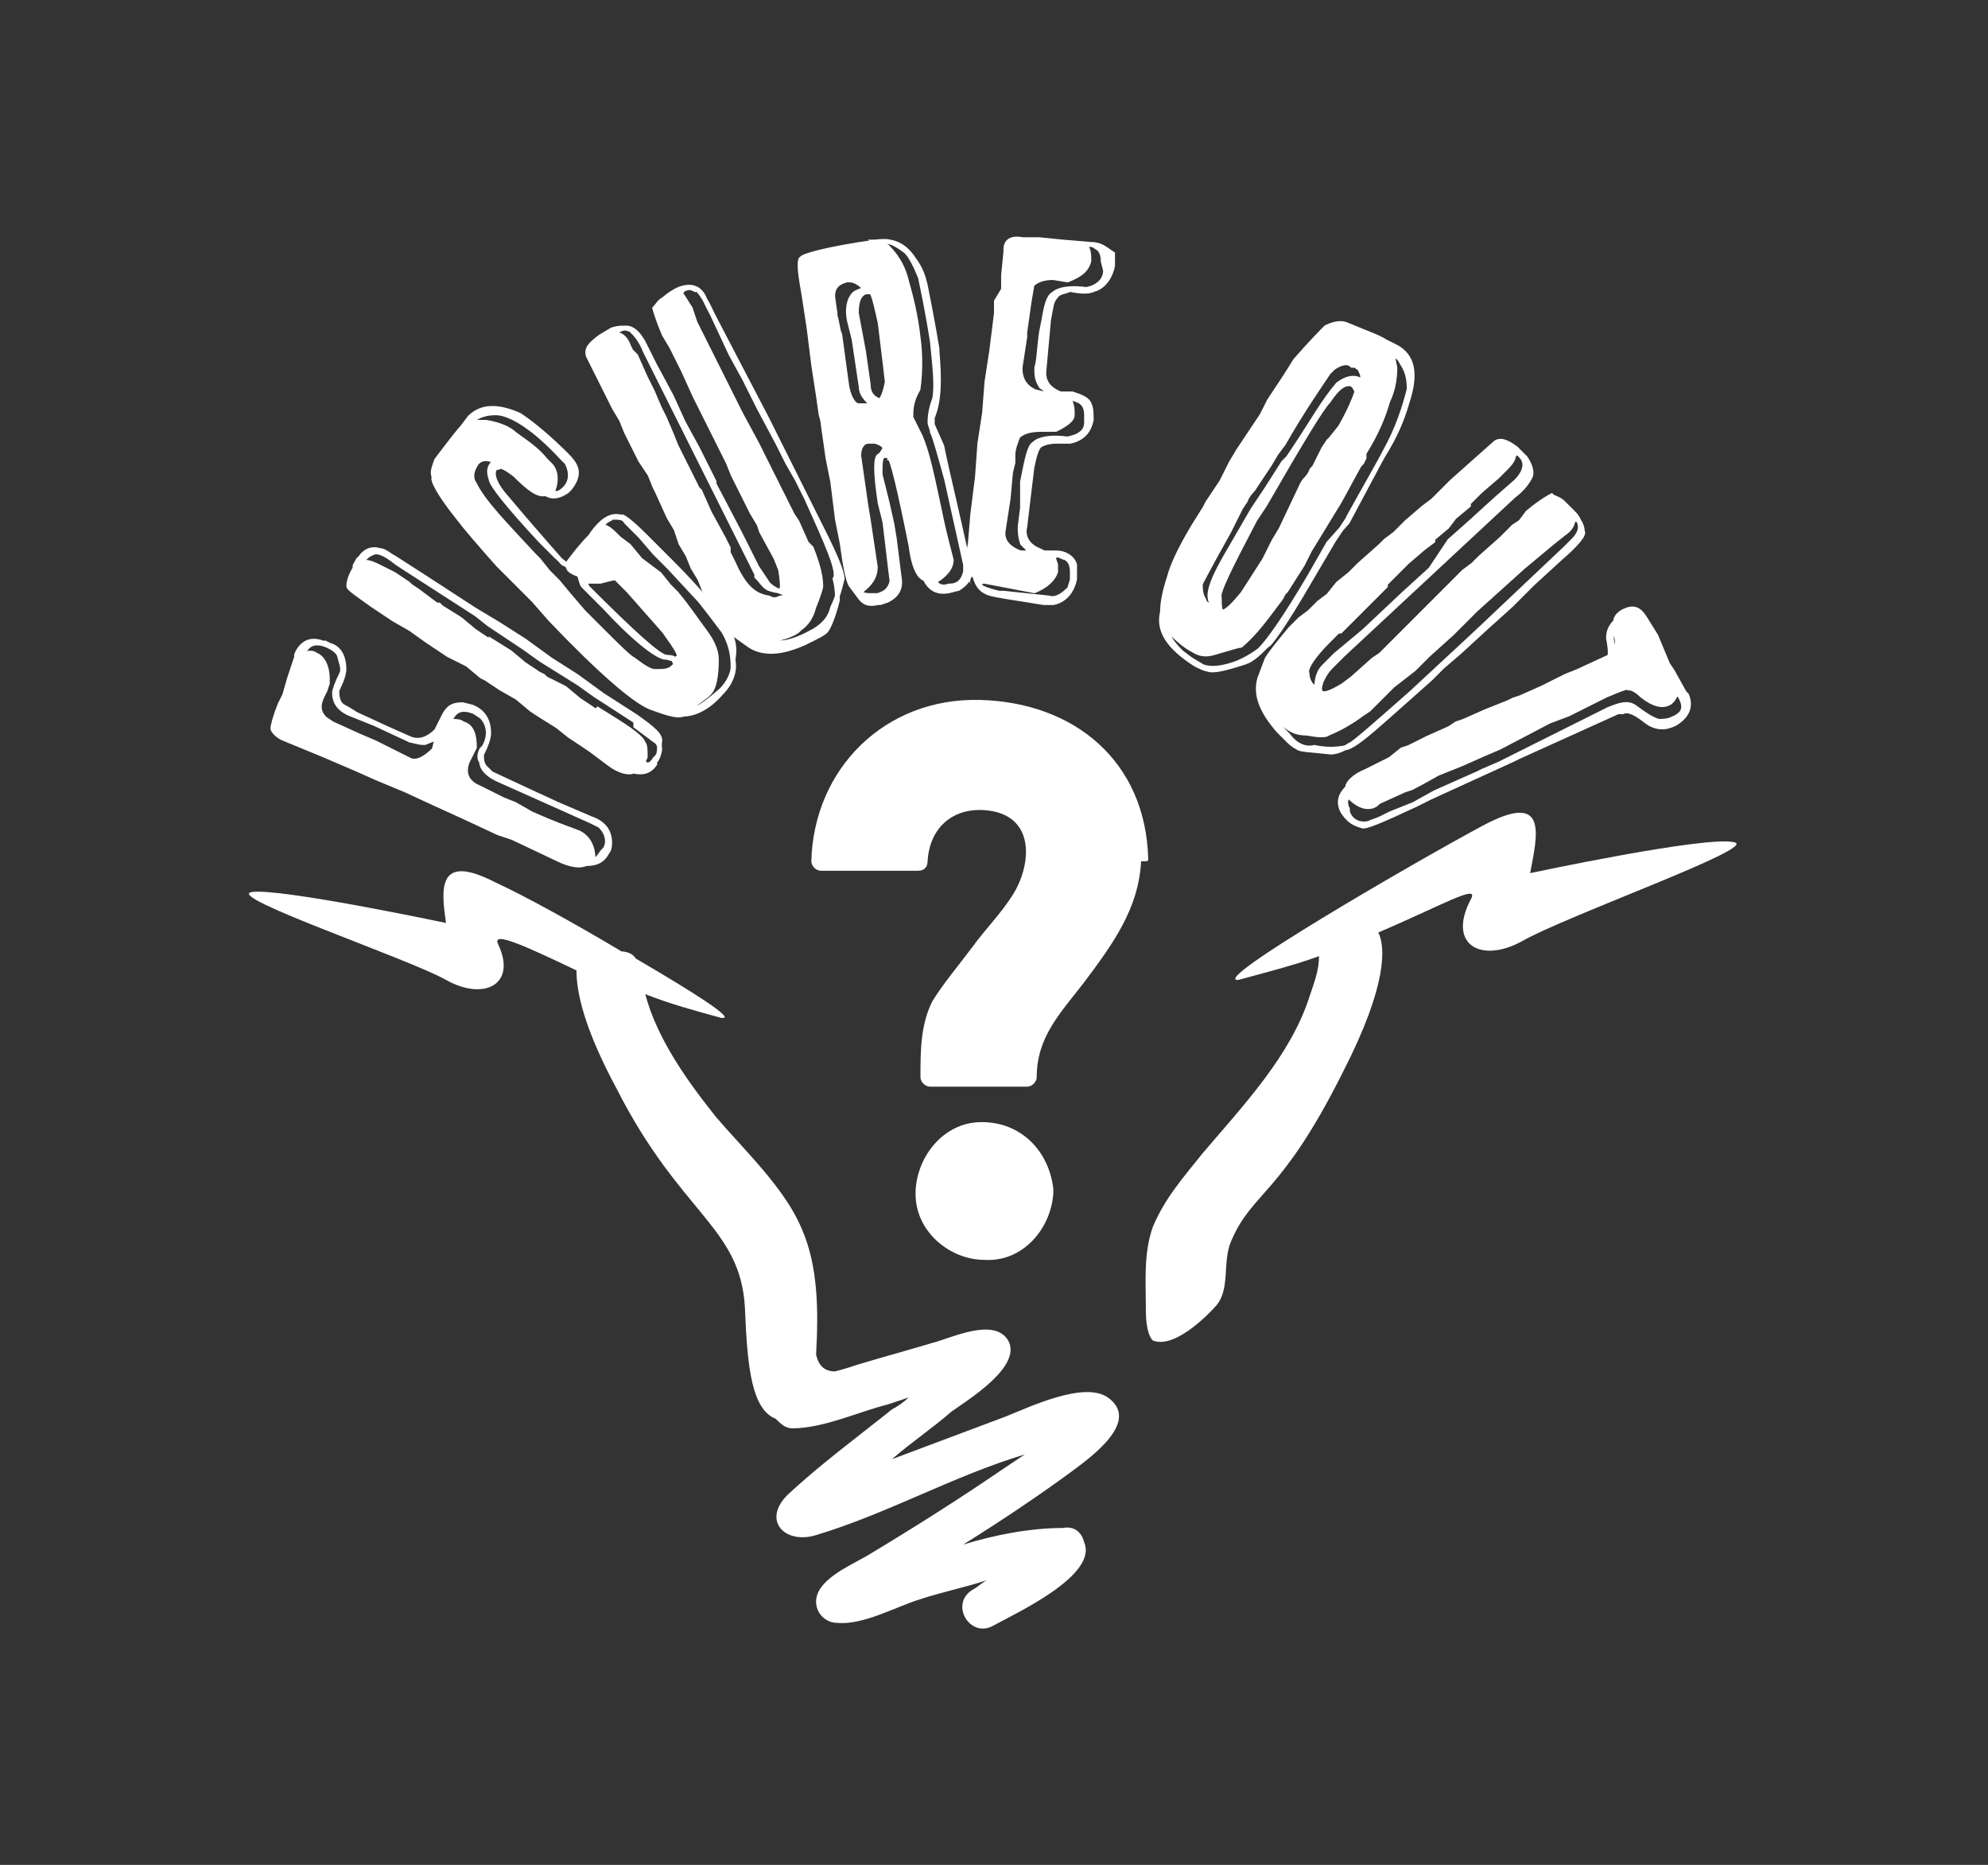 <?xml version="1.0" encoding="utf-8"?>
<!-- Generator: Adobe Illustrator 26.5.2, SVG Export Plug-In . SVG Version: 6.00 Build 0)  -->
<svg version="1.1" id="圖層_1" xmlns="http://www.w3.org/2000/svg" xmlns:xlink="http://www.w3.org/1999/xlink" x="0px" y="0px"
	 viewBox="0 0 83.8 78.6" style="enable-background:new 0 0 83.8 78.6;" xml:space="preserve">
<rect x="0" y="0" width="83.8" height="78.6" fill="#333333" stroke="none"/>
<style type="text/css">
	.st0{fill:#FFFFFF;stroke:#FFFFFF;stroke-width:0.2;stroke-miterlimit:10;}
	.st1{fill:#FFFFFF;}
	.st2{fill-rule:evenodd;clip-rule:evenodd;fill:#FFFFFF;}
</style>
<g>
	<path class="st0" d="M24.9,34.5l-1.4-0.6l-1.3-0.6l-1.5-0.7l-0.3-0.3c-0.1-0.2-0.1-0.3-0.1-0.5c0.2-0.4,0.3-0.7,0.3-0.9
		c0-0.5-0.2-0.9-0.7-1.1l-0.4-0.1c-0.4,0-0.6,0.1-0.8,0.5l-0.1,0.2l-0.1,0.2l-0.1,0.2c-0.4,0.4-0.8,0.5-1.2,0.3l-0.9-0.4L15,30.1
		c-0.3-0.2-0.5-0.3-0.5-0.3c-0.2-0.1-0.3-0.3-0.3-0.7c0.2-0.4,0.3-0.7,0.3-0.9c0-0.5-0.2-0.9-0.6-1l-0.2-0.1l0,0l0,0l-0.1,0
		c-0.5-0.2-0.9,0-1.1,0.5l0,0.1l0,0l-0.3,0.9L12,29.3l-0.2,0.4c-0.2,0.5-0.3,0.9-0.3,1c0,0.1,0.2,0.3,0.4,0.4l1.7,0.7l1.4,0.6
		l0.9,0.4l1.2,0.5l1.3,0.6l1.1,0.5l1.5,0.7l0.6,0.2l1.9,0.9c0.6,0.3,1,0.3,1.2,0.2c0.4,0,0.7-0.1,0.9-0.5c0.1-0.1,0.1-0.3,0.1-0.4
		C25.7,35.1,25.5,34.7,24.9,34.5z M18.3,31.6c-0.4,0.4-0.8,0.6-1.1,0.4l-1.4-0.7L15.1,31L14,30.5l-0.3-0.2c-0.3-0.3-0.3-0.6-0.1-1
		l0.1-0.2l0.1-0.3l0-0.2c0-0.5-0.2-0.9-0.5-1c-0.1-0.1-0.3-0.1-0.5,0c0,0,0-0.1,0-0.1c0.2-0.4,0.5-0.5,1-0.3
		c0.2,0.1,0.4,0.2,0.5,0.4c0.1,0.4,0.2,0.6,0.1,0.8c-0.2,0.4-0.3,0.7-0.3,0.8c0,0.4,0.2,0.7,0.7,0.9l1,0.4l1.5,0.7
		c0.1,0,0.3,0.1,0.6,0.1l0.5-0.2c0,0,0,0,0,0.1L18.3,31.6z M25.5,35.8l-0.1,0.1c-0.2,0.3-0.3,0.4-0.4,0.3l0,0l0,0
		c0-0.5-0.2-0.9-0.6-1.1l-0.8-0.3l-0.5-0.2l-0.7-0.3l-0.7-0.4l-0.5-0.2l-0.8-0.4l-0.2-0.1c-0.5-0.2-0.7-0.6-0.5-1.1l0.2-0.4l0.1-0.2
		c0-0.5-0.1-0.9-0.5-1l0,0c-0.1-0.1-0.3-0.1-0.5-0.1c0,0-0.1-0.1,0-0.1l0,0c0.2-0.4,0.5-0.5,1-0.3l0.3,0.2c0.3,0.3,0.4,0.8,0.1,1.3
		l-0.1,0.1l0,0l0,0c-0.1,0.2-0.1,0.4,0,0.5c0,0.3,0.3,0.6,0.8,0.8l3.8,1.7l0.4,0.2C25.6,35.1,25.7,35.5,25.5,35.8z"/>
	<path class="st0" d="M26.8,30.2l-1.4-0.9l-1.1-0.8l-1.1-0.7L22.1,27L21,26.3L20,25.7l-2-1.3l-1.4-0.9c-0.2-0.1-0.4-0.3-0.6-0.3
		c-0.3-0.1-0.6,0-0.8,0.3l-0.1,0.1c-0.1,0.2-0.2,0.3-0.1,0.3c-0.2,0.3-0.3,0.6-0.3,0.8c0,0.1,0.3,0.3,1,0.8l0.3,0.2l0.6,0.4l0.7,0.4
		L18,27l0.3,0.2l0.6,0.4l0.8,0.4l0.6,0.5l0.2,0.1l0.6,0.4l0.7,0.4l0.6,0.5l0.3,0.2l0.8,0.5L24,31l0.6,0.4l0.3,0.2l0.8,0.6
		c0.4,0.3,0.8,0.4,1,0.3c0.4,0.1,0.7,0,0.9-0.3l0-0.1c0.2-0.2,0.2-0.5,0.2-0.8C27.9,31,27.5,30.7,26.8,30.2z M27.7,31.9l-0.1,0.1
		c-0.1,0.2-0.3,0.3-0.4,0.2c-0.1,0-0.1-0.1,0-0.3c0-0.3,0-0.5-0.1-0.6c0-0.1-0.3-0.4-1.1-0.9l-0.8-0.5L25.1,30L25,29.9l-0.6-0.4
		l-0.6-0.5L23,28.6l-0.1-0.1l-0.2-0.1l-0.6-0.4l-0.6-0.5l-0.8-0.5L20.7,27L20.6,27L20,26.6l-0.6-0.5l-0.8-0.5l-0.1-0.1l-0.1,0
		l-0.8-0.6l-0.3-0.2l-0.1-0.1l-0.6-0.4L16,23.9c-0.2-0.1-0.4-0.2-0.6-0.2l-0.1,0l0-0.1l0.1-0.1c0.1-0.1,0.1-0.1,0.3-0.2
		c0.2-0.1,0.5,0,1,0.4l0.3,0.2l3.1,2l0.5,0.4l1.5,1l0.7,0.5l1.6,1l0.7,0.5l1.7,1.1l0,0.1l0,0l0,0.1l0.8,0.6
		C27.8,31.3,27.9,31.6,27.7,31.9z"/>
	<path class="st0" d="M30.7,26.6c-0.3-0.6-1.1-1.6-2.4-2.9l-0.5-0.5l-0.6-0.6c-0.6-0.6-1-0.9-1-0.8c-0.3-0.1-0.6,0-0.9,0.3
		c-0.3,0.3-0.4,0.5-0.4,0.5c-0.4,0.4-0.7,0.8-1,1.2c0,0-0.1,0-0.2-0.1L23,22.9c-0.7-0.8-1.3-1.5-1.8-2.1c-0.4-0.5-0.5-0.9-0.3-1.1
		l0.1,0c0.1-0.1,0.3,0,0.7,0.3c0.6,0.6,1,0.9,1.3,0.8c0.3,0.2,0.6,0.1,0.9-0.1c0.1-0.1,0.2-0.2,0.3-0.4c0.2-0.4,0.1-0.7-0.3-1.1
		c-0.7-0.7-1.4-1.3-2-1.7c-0.9-0.4-1.6-0.4-2.1,0.1L19.5,18c-0.1,0.1-0.5,0.6-1.1,1.4c-0.1,0.3-0.2,0.5-0.1,0.7
		c-0.1,0.1,0.2,0.7,1,1.7c0.3,0.4,0.9,1.1,1.7,2l0.6,0.6l0.9,0.9l0.7,0.8c2.1,2.2,3.5,3.4,4.2,3.7c0.8,0.3,1.2,0.4,1.4,0.3
		c0.4,0,1-0.2,1.6-0.9l0,0c0.4-0.4,0.6-0.9,0.5-1.4C31,27.3,30.9,26.9,30.7,26.6z M25.2,24.2c0.1-0.1,0.2-0.1,0.4-0.1l0,0l0,0l0,0
		C25.5,24.3,25.3,24.3,25.2,24.2L25.2,24.2L25.2,24.2z M19.9,17.7L19.9,17.7c0.3-0.2,0.6-0.3,1-0.3c0.6,0,1.6,0.6,2.8,1.9l0.2,0.2
		c0.2,0.4,0.2,0.8-0.1,1.1l0,0c-0.2,0.2-0.3,0.2-0.5,0.2l0-0.1c0.2-0.5,0.1-0.9-0.1-1.1l-0.2-0.2c-0.4-0.5-0.9-0.8-1.3-1.1
		c-0.2-0.2-0.6-0.4-1.2-0.5C20.1,17.8,19.9,17.8,19.9,17.7L19.9,17.7z M28.4,28.1L28.4,28.1c-0.2,0.2-0.4,0.2-0.8,0.2
		c-0.2,0-0.5-0.2-0.9-0.5l0,0c-0.2-0.1-0.7-0.6-1.5-1.4l-0.6-0.6L24,25.1l-0.5-0.6l-0.4-0.4l-0.4-0.5l-0.2-0.2
		c-1.2-1.3-2.1-2.2-2.5-3c-0.2-0.3-0.1-0.6,0.1-0.9l0,0c0.2-0.2,0.4-0.2,0.7-0.1l0,0.1c-0.2,0.2-0.2,0.4-0.1,0.7
		c0,0.2,0.7,1.1,2.1,2.6l0.5,0.5c0.2,0.2,0.4,0.4,0.6,0.5l0.1,0.2c0.1,0.1,0.3,0.2,0.4,0.2l0,0c0.1,0.2,0.1,0.4,0.2,0.5l0.9,0.9
		c1.2,1.3,2.1,2,2.5,2.1c0.2,0,0.4,0,0.4,0.1C28.5,28,28.5,28.1,28.4,28.1z M28.6,27.7c-0.1,0.1-0.2,0.1-0.5,0c-0.3,0-1.4-1-3.3-2.9
		c-0.1-0.1-0.1-0.2-0.1-0.3l0,0c0,0,0.2,0,0.6,0c0.4-0.1,0.7-0.2,0.7-0.1l0,0l0.5,0.5l1.5,1.7C28.5,27.3,28.7,27.6,28.6,27.7z
		 M30.4,29.1c-0.7,0.6-1.1,0.9-1.4,0.8l0,0v0l0.8-0.6l0.1-0.1c0.2-0.2,0.3-0.7,0.3-1.4c0-0.4-0.2-0.8-0.5-1.2
		c-0.3-0.4-0.7-1-1.2-1.6l-0.2-0.2l-0.1-0.1l-0.4-0.5L27,23.6l-0.5-0.6l-0.4-0.3c-0.3-0.3-0.5-0.5-0.7-0.5c0,0,0-0.1,0-0.1l0.1-0.1
		c0.1-0.1,0.2-0.1,0.3-0.2c0.3,0,0.5,0,0.6,0.2l0,0l0.6,0.6l0.6,0.7l0.6,0.6l1.3,1.4l0,0l0,0c0.4,0.5,0.7,0.9,1,1.3
		c0.3,0.5,0.4,1,0.4,1.5C30.9,28.4,30.7,28.8,30.4,29.1z"/>
	<path class="st0" d="M34,21l-1.7-3.4L29.9,13l-0.2-0.4c-0.2-0.5-0.6-0.6-1.1-0.4c-0.4,0.2-0.6,0.4-0.6,0.4
		c-0.2,0.1-0.3,0.3-0.4,0.4c0,0,0.1,0.4,0.4,1.1l0.3,0.5l0.2,0.4l0.3,0.6l0.5,1.1l0.2,0.4l0.2,0.4l0.4,0.8l0.4,0.8l0.2,0.4l0.2,0.5
		l0.4,0.8l0.4,0.8l0.3,0.5l0.1,0.3l0.6,1.1l0.2,0.5c0.1,0.6,0.1,0.9,0,0.9c-0.1,0-0.2,0-0.5-0.1c-0.2-0.1-0.3-0.3-0.5-0.5l0,0l0,0
		l0,0l0,0l0,0l0-0.1l-0.1-0.2l-0.2-0.4l-4.4-8.8c-0.2-0.5-0.4-0.7-0.6-0.9c-0.2-0.1-0.5-0.1-0.8,0l-0.5,0.3
		c-0.4,0.3-0.6,0.5-0.5,0.8l1.1,2.2l0.3,0.5l0.2,0.5l0.2,0.4l0.4,0.8l0.4,0.6l0.2,0.5l0.1,0.2l0.5,1.1l0.3,0.5l0.2,0.6l0.3,0.5
		l0.2,0.5l0.3,0.5l0.2,0.5l0.1,0.3l0.1,0.2c0.5,0.7,0.8,1.1,1,1.3l0.7,0.5c0.6,0.4,1.4,0.3,2.3-0.1l0.4-0.2c0.2-0.1,0.4-0.2,0.5-0.3
		c0.1-0.1,0.3-0.5,0.5-1.3c0-0.2,0-0.5-0.1-0.9C35.4,24.1,34.9,23,34,21z M30.9,23.7l-0.2-0.4l0-0.1l0-0.1l0,0l0,0l0,0l0,0l0,0
		l-0.2-0.4l-0.6-1.1l-0.4-0.9l0,0l0,0l-0.1-0.1l-0.2-0.4l0,0l0,0l0,0l-0.3-0.6l-0.4-0.8l-0.2-0.5l0,0l0,0l0,0l-0.3-0.7l-0.2-0.4
		l-0.3-0.7l0,0l0,0l-0.3-0.6l-0.4-0.9l-0.1-0.1l-0.1-0.1l0,0l0,0l-0.1-0.2c-0.1-0.3-0.3-0.5-0.5-0.5l0-0.1l0-0.1l0.1,0
		c0.4-0.2,0.7,0,1,0.5l0.5,1l0.7,1.3l0.5,1.1l0.6,1.1l0.7,1.4l0,0.1l1.1,2.1l0.7,1.4l0.4,0.6c0.1,0.2,0.4,0.4,0.8,0.5
		c0,0.1,0,0.1-0.1,0.2l-0.1,0c-0.2,0.1-0.3,0.1-0.5,0C31.7,25.1,31.3,24.6,30.9,23.7z M35.1,25.6c-0.1,0.4-0.3,0.7-0.8,1
		c-0.9,0.5-1.5,0.6-1.9,0.4l0,0l0,0c0.5-0.1,0.9-0.2,1.2-0.4l0.1-0.1c0.3-0.2,0.5-0.5,0.6-0.9c0.2-0.5,0.3-0.8,0.3-0.9
		c0-0.5-0.2-1.1-0.4-1.6L34,22.9L33.6,22l-0.2-0.3l-0.5-1l-0.1-0.2l-0.3-0.6l-0.6-1.2l-0.7-1.3l-0.6-1.2L30,15l-0.7-1.4L29.1,13
		c-0.2-0.3-0.3-0.5-0.4-0.6c0,0,0-0.1,0.1-0.2c0.2-0.1,0.3-0.1,0.5,0c0.1-0.1,0.4,0.3,0.8,1.2l0.7,1.5l0.6,1.1l0.6,1.2l0.8,1.5
		l0.4,0.8l0.4,0.7l1.1,2.2c0.5,1,0.8,1.7,0.8,2C35.4,24.8,35.3,25.2,35.1,25.6z"/>
	<path class="st0" d="M46,10.3L46,10.3L46,10.3L46,10.3L46,10.3l-1.2-0.1l-1-0.1c-0.3,0-0.6,0-0.7,0c-0.5-0.1-0.7,0.1-0.7,0.4l0,0.1
		l-0.1,1l0,0.2l0,0.4L42,12.7L42,13.2l-0.2,1.6l-0.2,1.3l-0.1,1.3l-0.2,1.3l-0.1,1.4L41,21.7l-0.1,1.2l-0.1,0.6c0,0.1,0,0.1,0,0.2
		c-0.5-2.3-0.9-3.9-1.1-4.9l-0.4-0.9l0-0.3c0.3-0.7,0.3-1.6,0.2-2.8l0-0.1c-0.2-1.2-0.4-2.2-0.5-2.7c-0.1-0.4-0.2-0.7-0.5-1.1
		c-0.4-0.6-0.9-0.8-1.6-0.7c-2.1,0.3-3.1,0.6-3.1,0.7c-0.1,0-0.1,0.4,0,1l0.1,0.6l0.2,1.3l0.1,0.8l0.1,0.8l0.2,1.3l0.1,0.7
		c0,0.1,0.1,0.3,0.1,0.5l0.2,1.4l0.1,0.5l0.1,0.5l0.2,1.6l0.1,0.5l0.1,0.5l0.1,0.7c0.1,0.6,0.2,1,0.3,1.1l0.3,0.4
		c0.2,0.3,0.4,0.4,0.8,0.3l0.1,0l0.3-0.1c0.4-0.2,0.6-0.5,0.5-1l-0.2-1.6l-0.1-0.6l-0.2-0.9L37.1,20c0-0.5,0-0.8,0.2-0.8l0,0
		c0.1,0,0.2,0,0.2,0.1c0.1,0,0.4,1.2,0.9,3.7c0.1,0.8,0.3,1.3,0.6,1.4c0.2,0.4,0.5,0.6,1,0.5l0.4-0.1c0.3-0.2,0.5-0.4,0.5-0.8
		c0,0.1,0.1,0.2,0.2,0.3c0.1,0.4,0.3,0.6,0.6,0.7c0.3,0.1,1.1,0.2,2.3,0.4l0.4,0c0.5-0.1,0.8-0.5,0.9-1c0-0.2,0-0.4,0-0.6
		c-0.1-0.3-0.4-0.5-0.8-0.5l-0.5,0l-0.2-0.1c-0.5-0.2-0.7-0.6-0.6-1l0.3-2.5c0.1-0.5,0.2-0.8,0.3-0.9c0.1-0.1,0.4-0.2,0.7-0.2l0,0
		l0,0l0,0l0.1,0l0.5,0c0.5-0.1,0.8-0.4,0.9-0.9c0-0.3,0-0.5-0.1-0.7c-0.1-0.2-0.4-0.3-0.7-0.4l-0.3,0l-0.2,0
		c-0.5-0.2-0.7-0.5-0.7-0.9l0.2-2.2c0.1-0.5,0.1-0.8,0.3-1c0.1-0.2,0.4-0.2,0.6-0.3c0.5,0.1,0.8,0.1,1,0c0.4-0.1,0.7-0.5,0.8-1
		c0-0.2,0-0.3,0-0.5C46.6,10.5,46.4,10.3,46,10.3z M37.1,13.6c0.2,1.6,0.3,2.5,0.3,2.5c-0.1,0.5-0.2,0.7-0.3,0.8
		c-0.3-0.1-0.5-0.3-0.5-0.7l-0.2-1.4l0,0l-0.3-1.6c0-0.5,0.1-0.8,0.4-0.9c0.1,0,0.2,0,0.2,0C36.8,12.3,36.9,12.7,37.1,13.6z
		 M35.7,16.3l-0.3-2.2c-0.1-0.2-0.1-0.5-0.2-0.8l0-0.1l-0.1-0.7c0-0.4,0.2-0.6,0.6-0.7l0.1,0c0.2,0,0.4,0.1,0.6,0.3l0,0.1
		c-0.2,0.1-0.3,0.1-0.4,0.2c-0.2,0.2-0.3,0.6-0.2,1.1l0.2,0.8l0.3,2c0,0.3,0.2,0.5,0.4,0.7c0,0.1,0,0.1-0.2,0.1l-0.1,0l-0.2,0
		C36,17.1,35.8,16.8,35.7,16.3z M37.1,19.2c-0.2,0-0.2,0.7,0,2l0.2,0.8c0.2,1.7,0.3,2.5,0.3,2.5c-0.1,0.4-0.3,0.5-0.6,0.6l-0.3,0
		c-0.1,0-0.3,0-0.4-0.1l0-0.1l0,0c0.4-0.3,0.6-0.6,0.6-1l-0.3-2l-0.1-0.6c-0.2-1.4-0.3-2.1-0.3-2.1c0-0.4,0.2-0.6,0.4-0.6l0.2,0
		l0.1,0c0.3,0.1,0.4,0.2,0.4,0.3l0,0C37.2,19.1,37.1,19.2,37.1,19.2z M40,24.7L40,24.7c-0.3,0.1-0.5,0-0.6-0.2l0,0
		c0.5-0.3,0.7-0.6,0.7-0.9c-0.1-0.4-0.3-1.1-0.5-2.1c-0.3-1.4-0.5-2.4-0.8-3.1c-0.2-0.4-0.3-0.6-0.4-0.8l0-0.1c0-0.2,0-0.6,0.3-1.1
		c0.1-0.7,0.1-1.5,0-2.2c-0.1-0.9-0.3-1.7-0.5-2.4c-0.1-0.4-0.3-0.9-0.8-1.4L37,10.2l0,0l0,0l0.1,0c0.4-0.1,0.7,0.1,1.1,0.4
		c0.2,0.2,0.4,0.6,0.6,1.1c0.1,0.5,0.3,1.4,0.5,2.7c0.1,1,0.2,1.8,0.1,2.4c-0.2,0.5-0.2,0.9-0.2,1c0,0.1,0.1,0.3,0.1,0.4
		c0.1,0.2,0.3,0.9,0.6,2l0.8,3.6l0,0.3C40.6,24.5,40.4,24.7,40,24.7z M43.6,24.9c0.5-0.2,0.8-0.5,0.9-0.8l0-0.1l0-0.2l-0.1-0.3l0,0
		l0.1-0.1l0.1,0c0.1,0,0.2,0.1,0.3,0.1c0.2,0.1,0.3,0.3,0.3,0.6l0,0.3c0,0.1-0.1,0.3-0.1,0.4c-0.3,0.3-0.6,0.5-0.9,0.4L42.3,25
		l-0.2,0c-0.4-0.1-0.7-0.2-0.8-0.3l0-0.1c0,0,0,0,0.1-0.1l0.1,0L43.6,24.9L43.6,24.9z M44.5,18.1c0.4-0.2,0.7-0.4,0.7-0.6l0-0.1
		c0-0.1,0-0.3-0.1-0.5c0,0,0-0.1,0.1-0.1c0.1,0,0.3,0.1,0.3,0.1c0.2,0.1,0.3,0.3,0.3,0.6l0,0.3c0,0.4-0.3,0.6-0.8,0.7
		c-0.7-0.1-1.2,0-1.4,0.2c-0.2,0.1-0.3,0.6-0.5,1.6L43.1,21l0,0.4L43,22.2c0,0.2,0,0.4,0.1,0.7l0.3,0.3l-0.1,0.1l0,0l-0.3,0
		c-0.5-0.2-0.8-0.5-0.7-1l0.2-1.3l0.1-1.1l0.1-0.4l0-0.3c0-0.3,0.1-0.5,0.2-0.8c0.2-0.2,0.5-0.3,1-0.3l0.3,0
		C44.3,18.1,44.4,18.1,44.5,18.1z M46.6,11.4c0,0.4-0.3,0.7-0.8,0.8c-0.7-0.1-1.2,0-1.4,0.2c-0.2,0.1-0.3,0.5-0.4,1.1L43.9,14
		c-0.1,0.7-0.1,1.2-0.2,1.5c0,0.3,0,0.5,0.2,0.8c0.2,0.1,0.2,0.2,0.2,0.3l0,0l-0.1,0l-0.4-0.1c-0.4-0.2-0.6-0.5-0.6-1l0.2-1.3l0-0.2
		l0.1-0.7c0.1-0.8,0.2-1.2,0.2-1.3c0.2-0.2,0.5-0.3,0.9-0.3l0.6,0.1l0,0c0.5-0.2,0.8-0.4,0.9-0.8l0-0.1c0-0.1,0-0.3-0.1-0.5
		c0,0,0-0.1,0.1-0.1c0.2,0,0.3,0.1,0.3,0.1c0.2,0.1,0.3,0.3,0.3,0.6L46.6,11.4z"/>
	<path class="st0" d="M53.4,27.2c0.1,0,0.7-0.8,1.8-2.7l1-1.7l0.6-0.9l0.1-0.2l1.4-2.5c0.5-0.8,0.8-1.5,1-2.2c0.4-1.2,0.3-2-0.5-2.4
		l-0.4-0.2c-0.3-0.2-0.9-0.4-1.6-0.7c-0.2-0.1-0.5-0.1-0.9,0.1c-0.2,0.2-0.6,0.6-1.3,1.4c-0.3,0.5-0.7,1.1-1.1,1.7l-0.3,0.6
		l-0.8,1.2L52.2,19l-0.3,0.5l-0.4,0.8l-0.4,0.6l-0.2,0.3l-0.1,0.2l-0.5,0.8c-0.6,1-0.9,1.7-1,2.1c-0.2,0.6-0.3,1.1-0.3,1.5
		c-0.2,0.8,0.3,1.5,1.4,2.2c0.2,0.1,0.4,0.2,0.5,0.2c0.2,0.1,0.7,0,1.6-0.3C52.8,27.8,53.1,27.5,53.4,27.2z M51.8,22.4L52,22
		l0.3-0.6l0.2-0.3c0.1-0.3,0.3-0.4,0.4-0.6l0.2-0.3l0.4-0.6l0.3-0.5l0.3-0.4c0.8-1.4,1.5-2.4,1.9-3l0,0l0.2-0.2
		c0.3-0.2,0.6-0.3,0.8-0.1l0.1,0c0.1,0,0.1,0.1,0.2,0.1c0.1,0.2,0.2,0.4,0.1,0.5l0,0l-0.1,0c-0.2-0.1-0.5-0.1-0.9,0.2
		c-0.6,0.7-1.1,1.6-1.7,2.5l-0.4,0.6l-0.1,0.1l-0.1,0.1l-0.7,1.1l-0.6,0.9l-1.1,1.9c-0.4,0.7-0.7,1.3-0.7,1.7c0,0.2,0.1,0.4,0.1,0.4
		c-0.1,0-0.1,0-0.2,0l-0.1-0.1c-0.1-0.1-0.2-0.2-0.1-0.2c-0.1-0.2-0.1-0.4-0.1-0.6C50.5,24.8,50.9,24,51.8,22.4z M52.9,21.9l0.4-0.6
		c1.5-2.6,2.4-4.1,2.7-4.4c0.4-0.6,0.7-0.8,1-0.7c0.1,0.1,0.1,0.1,0.2,0.3c-0.1,0.3-0.3,0.8-0.7,1.5l-0.4,0.5l-0.1,0.1l-0.2,0.3
		l-0.4,0.8l-0.1,0.1c-0.1,0.3-0.3,0.4-0.4,0.6L54,22.3l-0.3,0.5l-0.4,0.8l-0.9,1.4c-0.4,0.5-0.7,0.8-0.9,0.8
		c-0.1-0.1-0.1-0.3-0.1-0.6C51.3,25,51.8,24,52.9,21.9z M52,28c-0.6,0.2-1,0.2-1.3,0.1l-0.5-0.3l-0.4-0.3c-0.4-0.4-0.6-0.7-0.5-0.8
		l0.1,0c0.4,0.4,0.7,0.6,0.9,0.7c0.3,0.2,0.6,0.2,0.9,0.1c0.7-0.2,1-0.3,1.1-0.3c0.6-0.5,1.1-1.2,1.7-2l0.1-0.2l0.1-0.1l0,0l0,0
		l0.7-1.1l0.3-0.6l1.1-1.8c0.2-0.3,0.5-0.9,1-1.8l0.1-0.1l0.1-0.2l0-0.1l0,0l0,0l0-0.1l0,0c0.5-0.8,0.8-1.5,1-2.2
		c0.2-0.4,0.3-0.9,0.3-1.4l-0.1-0.5l0.1,0l0,0c0.1,0,0.2,0.1,0.3,0.3c0.2,0.3,0.3,0.6,0.3,1.1c-0.2,0.8-0.5,1.7-1,2.6l-1.6,3
		L56,22.9l-0.8,1.4c-1,1.7-1.7,2.7-2.1,3.1C52.7,27.7,52.3,27.9,52,28z"/>
	<path class="st0" d="M59.5,29.2l2.8-2.6l3.7-3.5l0.3-0.3c0.4-0.4,0.4-0.7,0.1-1.1c-0.3-0.3-0.5-0.5-0.5-0.5
		c-0.2-0.2-0.4-0.2-0.5-0.3c0,0-0.4,0.2-1,0.7L64.1,22l-0.3,0.2l-0.5,0.5l-0.9,0.8l-0.3,0.3l-0.4,0.3l-0.6,0.6l-0.6,0.6l-0.3,0.3
		L59.8,26l-0.6,0.6l-0.6,0.6l-0.4,0.4l-0.3,0.2L57,28.6l-0.4,0.3c-0.5,0.3-0.8,0.4-0.9,0.3c-0.1-0.1-0.1-0.2,0-0.5
		c0.1-0.2,0.2-0.4,0.4-0.6l0,0l0,0l0,0l0,0l0,0l0,0l0.2-0.2l0.3-0.3l7.2-6.7c0.4-0.3,0.6-0.6,0.7-0.8c0.1-0.2,0-0.5-0.2-0.8
		l-0.4-0.4c-0.4-0.3-0.7-0.4-0.9-0.2l-1.8,1.6l-0.4,0.4l-0.4,0.4L60,21.4L59.3,22l-0.5,0.5l-0.4,0.3l-0.2,0.2l-0.9,0.8l-0.4,0.4
		l-0.5,0.4L56,25.1l-0.4,0.3l-0.4,0.4l-0.4,0.3l-0.2,0.2l-0.2,0.2c-0.5,0.6-0.9,1.1-1,1.3l-0.3,0.8c-0.2,0.7,0.1,1.4,0.8,2.2
		l0.3,0.3c0.2,0.2,0.3,0.3,0.5,0.4c0.1,0.1,0.5,0.1,1.4,0.2c0.2,0,0.5-0.1,0.8-0.3C57,31.4,57.8,30.7,59.5,29.2z M56,27l0.3-0.3
		l0.1-0.1l0.1,0l0,0l0,0l0,0l0,0l0,0l0.3-0.3l0.9-0.9l0.7-0.7l0-0.1l0,0l0.1-0.1l0.3-0.3l0,0l0,0l0,0l0.5-0.5l0.7-0.6l0.4-0.3l0,0
		l0,0l0-0.1l0.6-0.5l0.3-0.4l0.6-0.5l0-0.1l0,0l0.5-0.5l0.7-0.6l0.1-0.1l0.1-0.1l0,0l0,0l0.1-0.1c0.2-0.2,0.4-0.4,0.4-0.6l0.1-0.1
		l0.1,0l0.1,0.1c0.3,0.3,0.2,0.7-0.2,1.1l-0.8,0.7l-1.1,1l-0.9,0.8L60.3,24l-1.1,1l0,0l-1.7,1.6l-1.2,1l-0.5,0.5
		c-0.2,0.2-0.3,0.5-0.3,0.9c0,0-0.1,0-0.2-0.1l0,0c-0.1-0.1-0.2-0.3-0.2-0.5C55,28.2,55.3,27.7,56,27z M55.4,31.5
		c-0.4,0.1-0.8-0.1-1.1-0.5c-0.7-0.7-1-1.3-1-1.7l0,0l0,0c0.2,0.4,0.5,0.8,0.7,1.1l0.1,0.1c0.3,0.3,0.6,0.4,1,0.4
		c0.5,0.1,0.8,0.1,0.9,0c0.5-0.2,1-0.5,1.4-0.8l0.3-0.2l0.7-0.7l0.3-0.3l0.9-0.7l0.1-0.1l0.5-0.5l1-0.9l1-1l1-0.9l1-0.9l1.2-1
		l0.5-0.4c0.3-0.2,0.4-0.4,0.4-0.6c0,0,0.1,0,0.2,0c0.1,0.1,0.2,0.3,0.2,0.5c0.1,0.1-0.2,0.5-0.9,1.1l-1.2,1.1l-0.9,0.9l-1,0.9
		l-1.2,1.1l-0.7,0.6l-0.5,0.5l-1.8,1.6c-0.9,0.8-1.4,1.2-1.7,1.3C56.3,31.6,55.9,31.6,55.4,31.5z"/>
	<path class="st0" d="M71.1,29.3L71,29.2l-0.5-0.9l-0.2-0.3l-0.5-1.2L69.3,26c-0.2-0.3-0.4-0.4-0.7-0.3c-0.3,0.1-0.5,0.3-0.5,0.5
		c-0.2,0.2-0.3,0.4-0.3,0.7c0.1,0.5,0.1,0.8,0,0.8l-1.3,0.6L66,28.5l-0.4,0.2L65,29l-0.9,0.4l-0.3,0.1l-0.2,0.1l-1,0.4l-0.9,0.4
		l-0.3,0.1l-0.3,0.2l-0.9,0.4l-0.8,0.4l-0.3,0.1L58.6,32l-1,0.5c-0.5,0.2-0.8,0.5-0.8,0.7c-0.3,0.3-0.4,0.6-0.2,1
		c0.2,0.3,0.4,0.5,0.8,0.6c0.1,0.1,0.8-0.2,2.3-0.9l0.6-0.3l3.5-1.6l0,0l0,0l0,0l0.2-0.1l4.2-1.9l0,0l0,0c0.1,0,0.2,0,0.2,0
		c0.2-0.1,0.5,0,1,0.4c0.4,0.3,0.8,0.3,1.2,0.1l0,0C71.1,30.2,71.3,29.8,71.1,29.3z M68,26.7L68,26.7c0.1,0,0.1,0,0.1,0
		c0.1,0.3,0.1,0.5,0,0.7c0,0-0.1,0-0.1,0l0-0.1C67.9,26.9,67.9,26.7,68,26.7z M70.5,30.3c-0.2,0.1-0.4,0.1-0.6,0.1
		c-0.3-0.1-0.6-0.3-1-0.6c-0.3-0.2-0.6-0.1-1.1,0.1l-1.6,0.8L65,31.3l-1.8,0.9l-0.7,0.3l-0.2,0.1l-1.8,0.8l0,0l-0.9,0.5l-1,0.4
		l-0.4,0.2c-0.2,0.1-0.3,0.1-0.5,0.2c-0.4,0.1-0.8-0.1-0.9-0.5l0-0.1c-0.1-0.2-0.1-0.4,0-0.5l0.1,0c0.4,0.4,0.8,0.5,1.1,0.3l0.1-0.1
		l1.1-0.5l0,0l0.3-0.1c0,0,0.4-0.2,1.1-0.6l1-0.4l0.9-0.4l0.7-0.3l2.1-1.1l0.8-0.3l0.8-0.4l0.2-0.1l0.6-0.3c0.7-0.3,1-0.4,1-0.3
		c0.1,0,0.3,0.1,0.5,0.3c0.5,0.4,0.9,0.5,1.2,0.3l0.1-0.1l0.2-0.3l0,0c0,0,0.1,0,0.1,0.1C71.1,29.8,71,30.1,70.5,30.3z"/>
</g>
<g>
	<path class="st1" d="M48.4,36.2c-0.1-4.1-3.1-6.6-7.1-6.7c-4-0.1-7,2.9-7.1,6.8c0,0.2,0.2,0.4,0.4,0.4c1.4,0,2.7,0,4.1,0
		c0.3,0,0.4-0.2,0.4-0.4c0.1-1.6,1.3-2.4,2.8-2.1c1.8,0.4,1.5,2.4,0.8,3.5c-0.5,0.8-1.2,1.5-1.7,2.2c-0.6,0.8-1.2,1.5-1.7,2.3
		c-0.5,1-0.5,2.1-0.5,3.2c0,0.2,0.2,0.4,0.4,0.4c1.4,0,2.8,0,4.1,0c0.2,0,0.4-0.2,0.4-0.4c0-1.7,1-2.7,2-4c1.2-1.6,2.3-3.1,2.4-5.1
		C48.4,36.3,48.4,36.3,48.4,36.2z"/>
	<path class="st1" d="M44.4,50.1c-0.2-1.7-1.5-2.9-3.2-2.8c-1.6,0.1-2.7,1.7-2.6,3.2c0.1,1.5,1.5,2.6,2.9,2.6
		c1.6,0.1,2.8-1.3,2.9-2.8c0,0,0-0.1,0-0.1C44.4,50.2,44.4,50.1,44.4,50.1z"/>
</g>
<path class="st2" d="M26.8,48.3"/>
<g>
	<path class="st1" d="M46.7,58.9c-1-0.7-3.3,0.4-4.3,0.8c-1.6,0.6-3.2,1.2-4.8,1.8c0.8-0.7,1.7-1.3,2.5-2c0.7-0.5,3-1.9,2.4-3
		c-0.6-1-2.4-0.1-3.2,0.1c-1,0.3-2.1,0.6-3.1,0.9c-0.3,0.1-0.6,0.2-1,0.3c-0.5,0-0.7-0.3-0.8-0.7c0.1-1.8,0.1-3.7-0.6-5.3
		c-0.7-1.7-2.4-3.3-3.6-4.7c-1.2-1.5-2.5-3.3-3-5.2c1,0.4,2.1,0.7,3.2,1c0.7,0.1-1.2-1.1-3.6-2.5c-0.1-0.2-0.4-0.3-0.6-0.3
		c-2-1.2-4.2-2.4-5.3-2.9c-2.5-1.3-2.3,0.3-2.1,1.7c0,0-7.1-1.5-8.2-1.3c-1.1,0.2,6.6,2.8,8.2,3.7c1.6,0.9,3,0.2,2.2-1.5
		c-0.3-0.6,1.2,0.1,3.3,1.1c0,0.9,0.3,2.4,1.7,5c2.7,5.3,5.2,5.8,5.4,9.2c0.1,2.6,0.3,4.3,1.3,4.7c0.2,0.2,0.4,0.4,0.7,0.4
		c1.3,0,2.8-0.7,4-1c0.3-0.1,0.6-0.2,0.9-0.3c-0.2,0.2-0.5,0.4-0.7,0.5c-1.5,1.2-3,2.3-4.4,3.6c-1.1,1.1-0.1,2.1,1.2,1.7
		c3-0.9,5.8-2.5,8.8-3.4c-0.3,0.2-0.6,0.4-0.9,0.6c-1.9,1.3-3.8,2.5-5.8,3.7c-0.7,0.4-2.1,1-2.1,1.9c0,0.5,0.4,0.9,0.9,0.9
		c1.1,0.1,2.5-0.7,3.5-1c0.9-0.3,1.9-0.5,2.8-0.8c-0.2,0.1-0.4,0.3-0.6,0.4c-1,0.6-0.1,2.1,0.9,1.5c0.9-0.5,4.4-2.1,3.8-3.5
		c-0.1-0.4-0.4-0.7-0.9-0.6c-1.4,0-2.9,0.3-4.2,0.7c1.6-1,3.1-2,4.6-3.1C46,61.4,48.1,59.9,46.7,58.9z"/>
	<path class="st1" d="M73.1,35.5c-1.1-0.3-8.6,1.3-8.6,1.3c0.3-1.6,0.8-3.5-2-2c-2.8,1.5-11.6,6.6-10.3,6.5c1.1-0.3,2.3-0.6,3.4-1
		c0,0.6-0.2,1.1-0.4,1.7c-0.8,2.5-2.8,4.6-4.5,6.6c-0.8,1-1.6,1.9-2.1,3.1c-0.4,1.1-0.3,2.3-0.3,3.4c0,0,0,0.1,0,0.1
		c0,1.1,0.3,1.3,0.3,1.3c1,0.4,2.6-1.4,2.6-1.4c0.7-0.7,0.3-1.9,0.7-2.8c0.9-2.1,2.1-1.9,4.7-7.1c1.9-3.7,1.8-5.3,1.5-5.9
		c2.6-1.1,4.3-2.1,3.9-1.4c-1,1.9,0.4,2.7,2.1,1.8C66,38.6,74.2,35.7,73.1,35.5z"/>
</g>
</svg>
